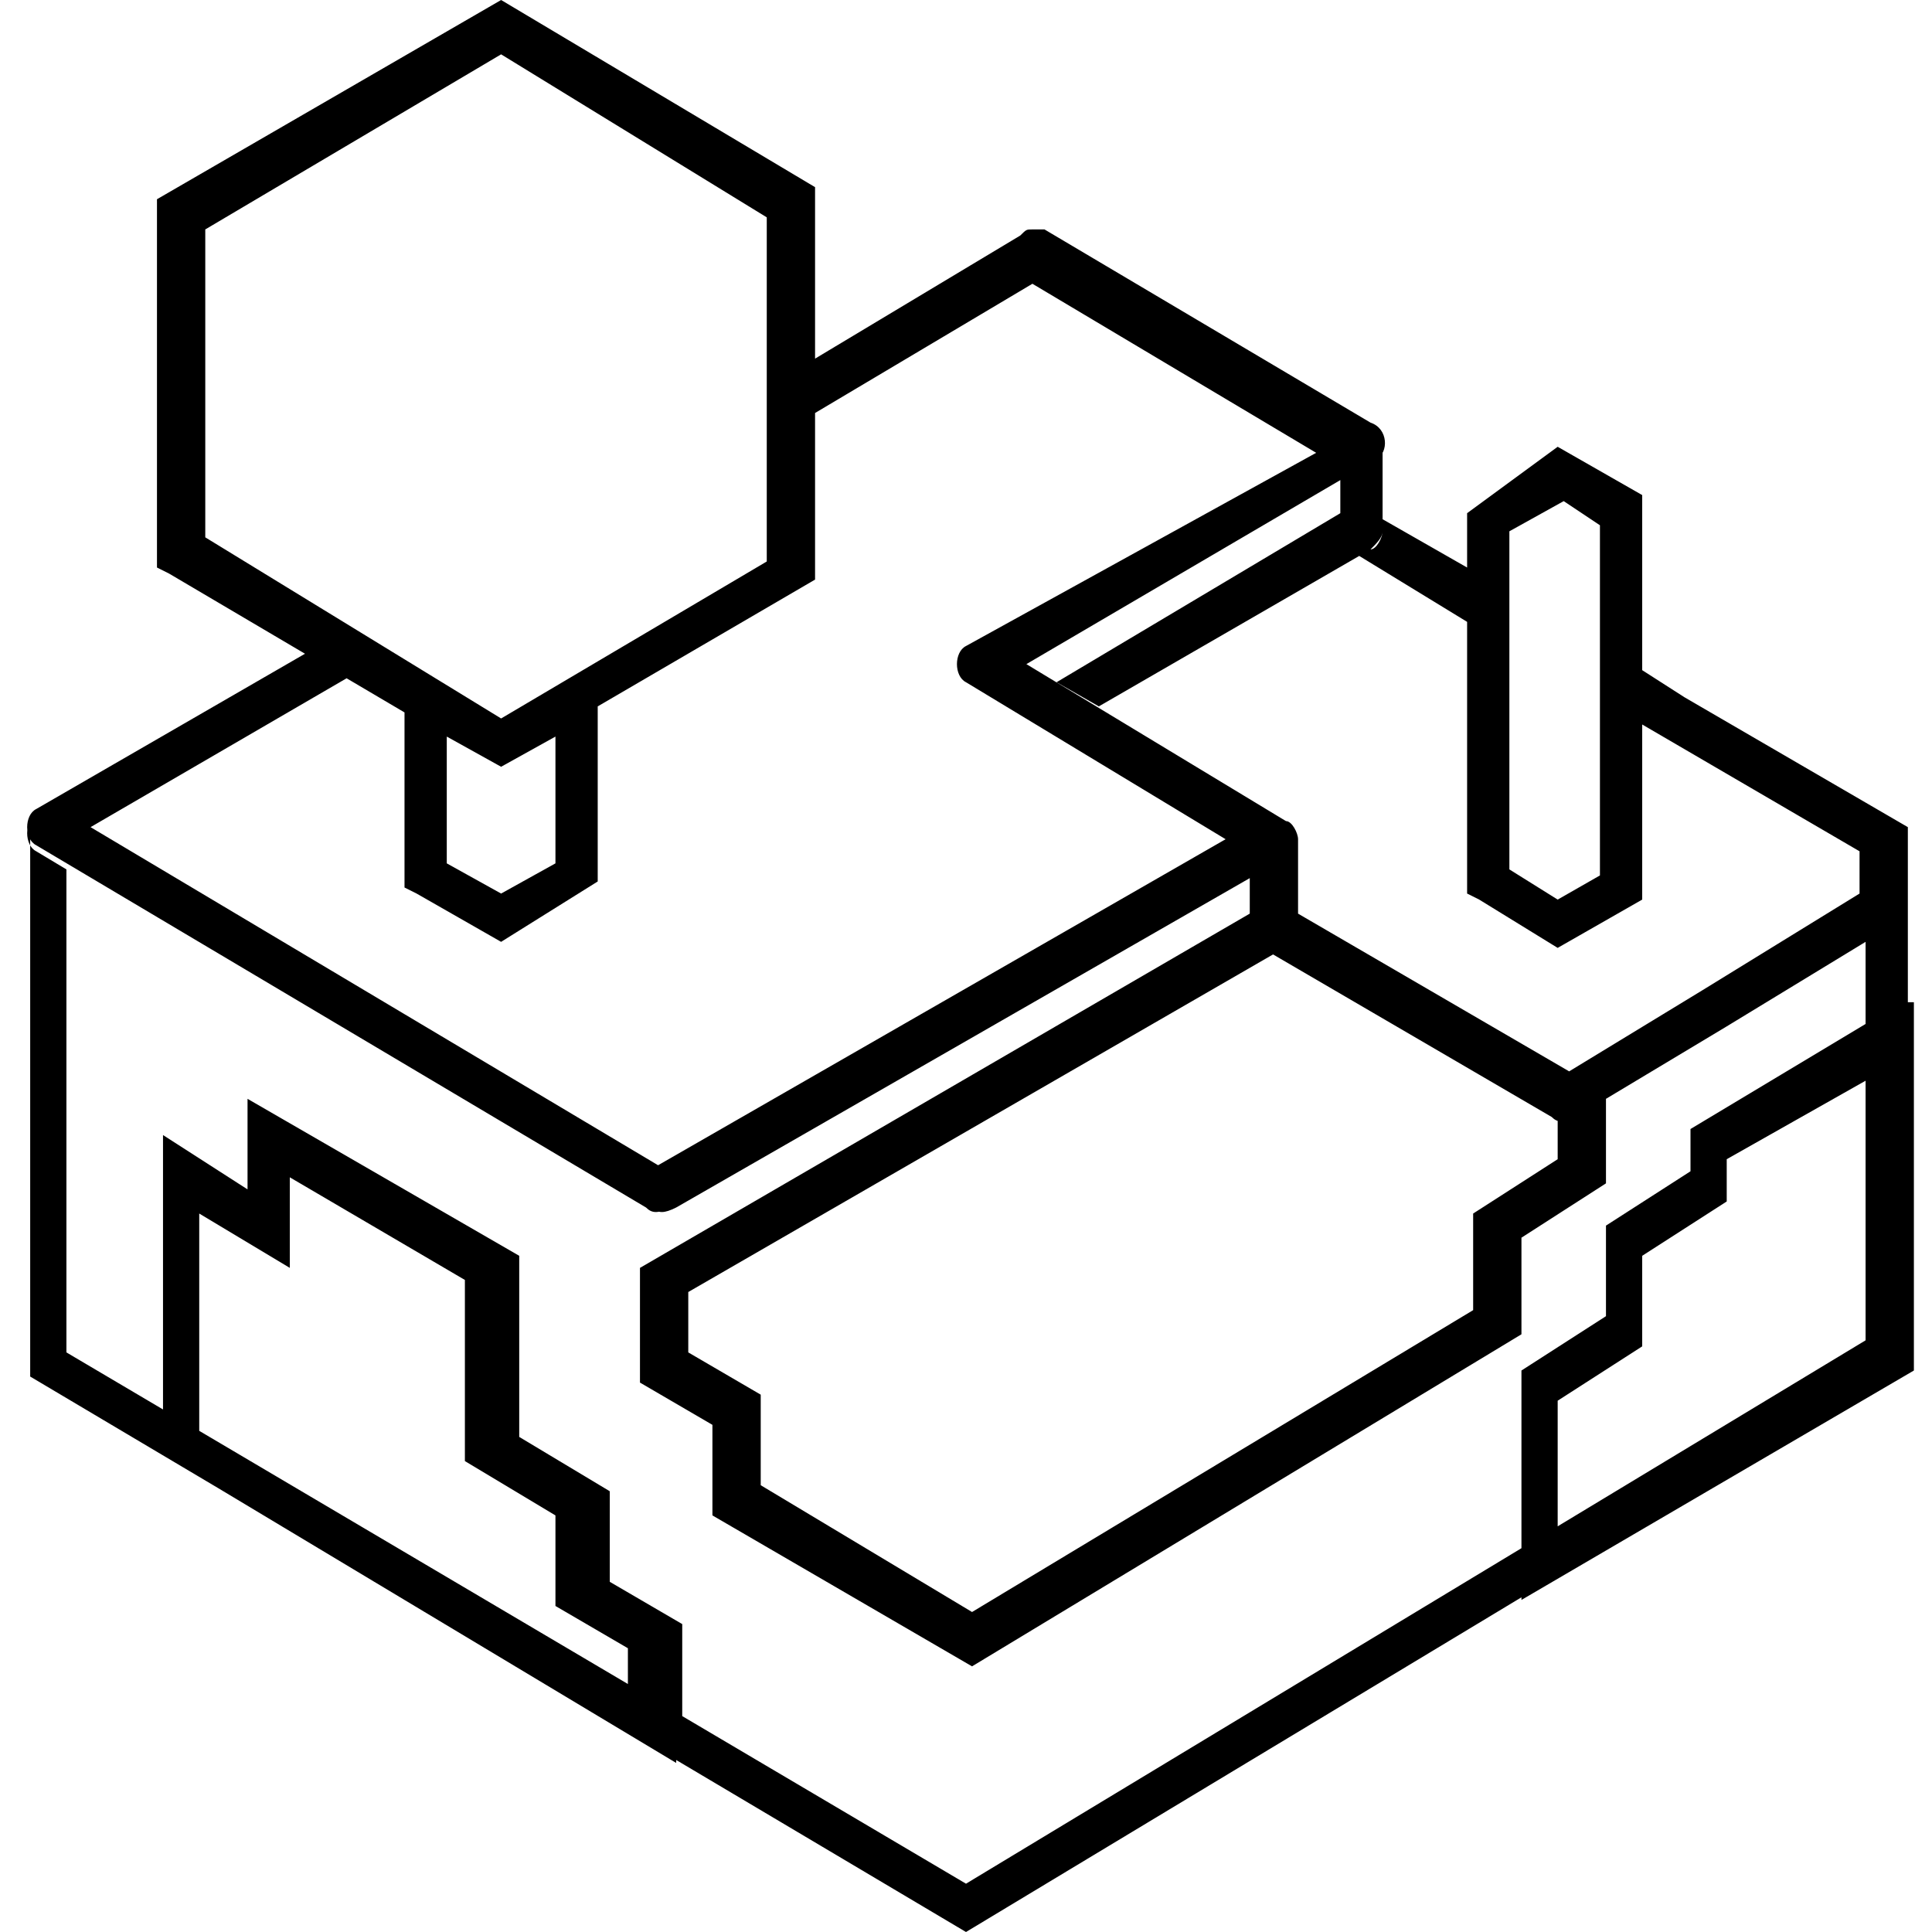<?xml version="1.0" encoding="utf-8"?>
<!-- Generator: Adobe Illustrator 22.1.0, SVG Export Plug-In . SVG Version: 6.00 Build 0)  -->
<svg version="1.1" id="Layer_1" xmlns="http://www.w3.org/2000/svg" xmlns:xlink="http://www.w3.org/1999/xlink" x="0px" y="0px"
	 viewBox="0 0 32 32" style="enable-background:new 0 0 32 32;" xml:space="preserve">
<title>minetest</title>
<path d="M31.6,16.6L28,18.7v0.7l-1.4,0.9v1.5l-1.4,0.9v3.8l6.5-3.8V16.6z M30.9,17.9v4.4l-5.1,3v-2.1l1.4-0.9v-1.5l1.4-0.9v-0.7
	L30.9,17.9z M25.8,7.4l-1.5,1.1v6.3l0.2,0.1l1.3,0.8l1.4-0.8V8.2L25.8,7.4z M25.9,8.3l0.6,0.4v5.8l-0.7,0.4l-0.8-0.5V8.8L25.9,8.3z
	 M8.3,0L2.6,3.3v6.1l0.2,0.1l3.9,2.3v2.9l0.2,0.1l1.4,0.8l1.6-1v-2.9l3.5-2.1V3.1L8.3,0z M8.3,0.9l4.4,2.7v5.7l-4.4,2.6L3.4,8.9V3.8
	L8.3,0.9z M9.2,12.2v2.1l-0.9,0.5l-0.9-0.5v-2.1l0.9,0.5L9.2,12.2z M21.1,14.9L10.6,21v1.9l1.2,0.7v1.5l4.3,2.5l9.1-5.5v-1.6
	l1.4-0.9v-1.5L21.1,14.9z M21.1,15.8l4.7,2.7v0.7l-1.4,0.9v1.6l-8.3,5l-3.5-2.1v-1.5l-1.2-0.7v-1L21.1,15.8z M17.1,3.8
	c-0.1,0-0.1,0-0.2,0.1l-3.5,2.1v0.9l3.7-2.2l4.7,2.8L16,10.7c-0.2,0.1-0.2,0.5,0,0.6l4.3,2.6l-9.4,5.4l-9.4-5.6l4.3-2.5l-0.7-0.4
	l-4.5,2.6c-0.2,0.1-0.2,0.5,0,0.6l10.1,6c0.1,0.1,0.2,0.1,0.4,0l10.1-5.8c0.2-0.1,0.2-0.5,0-0.6L17,11l5.8-3.4C23,7.5,23,7.1,22.7,7
	l-5.4-3.2C17.2,3.8,17.2,3.8,17.1,3.8L17.1,3.8z M22.9,7.3c0,0.1-0.1,0.2-0.2,0.3l-0.5,0.3v0.6l-4.7,2.8l0.7,0.4l4.5-2.6
	c0.1-0.1,0.2-0.2,0.2-0.3L22.9,7.3z M4.1,18.2v1.5l-1.4-0.9v5.3l8.5,5.1v-2.3l-1.2-0.7v-1.5l-1.5-0.9v-3L4.1,18.2z M4.8,19.5
	l2.9,1.7v3l1.5,0.9v1.5l1.2,0.7v0.6l-7.1-4.2v-3.6L4.8,21V19.5z M15.8,4.4l-2.4,1.4v0L15.8,4.4L15.8,4.4z M5.1,10.8l-4.6,2.7v9.3
	L16,32l15.6-9.4v-8.9l-4.3-2.5V12l3.6,2.1v8.1l-14.9,9L1.1,22.4v-8l-0.5-0.3c-0.2-0.1-0.2-0.5,0-0.6L5.1,10.8L5.1,10.8z M31.6,16.6
	L31,16.9L28,18.7v0.7l-1.4,0.9v1.5l-1.4,0.9v3.8l6.5-3.8V16.6z M30.9,17.9v4.4l-5.1,3v-2.1l1.4-0.9v-1.5l1.4-0.9v-0.7L30.9,17.9z
	 M25.8,7.4l-1.5,1.1v6.3l0.2,0.1l1.3,0.8l1.4-0.8V8.2L25.8,7.4z M25.9,8.3l0.6,0.4v5.8l-0.7,0.4l-0.8-0.5V8.8L25.9,8.3z M8.3,0
	L2.6,3.3v6.1l0.2,0.1l3.9,2.3v2.9l0.2,0.1l1.4,0.8l1.6-1v-2.9l3.6-2.1V3.1L8.3,0z M8.3,0.9l4.4,2.7v5.7l-4.4,2.6L3.4,8.9V3.8
	L8.3,0.9z M9.2,12.2v2.1l-0.9,0.5l-0.9-0.5v-2.1l0.9,0.5L9.2,12.2z M21.1,14.9L10.6,21v1.9l1.2,0.7v1.5l4.3,2.5l9.1-5.5v-1.6
	l1.4-0.9v-1.5L21.1,14.9z M21.1,15.8l4.7,2.7v0.7l-1.4,0.9v1.6l-8.3,5l-3.5-2.1v-1.5l-1.2-0.7v-1L21.1,15.8z M17.1,3.8
	c-0.1,0-0.1,0-0.2,0.1l-3.5,2.1v0.9l3.7-2.2l4.7,2.8L16,10.7c-0.2,0.1-0.2,0.5,0,0.6l4.3,2.6l-9.4,5.4l-9.4-5.6l4.3-2.5l-0.7-0.4
	l-4.4,2.6c-0.2,0.1-0.2,0.5,0,0.6l10.1,6c0.1,0.1,0.2,0.1,0.4,0l10.1-5.8c0.2-0.1,0.2-0.5,0-0.6L17,11l5.8-3.4C23,7.5,23,7.1,22.7,7
	l-5.4-3.2C17.2,3.8,17.2,3.8,17.1,3.8L17.1,3.8z M22.9,7.3c0,0.1-0.1,0.2-0.2,0.3l-0.5,0.3v0.6l-4.7,2.8l0.7,0.4l4.5-2.6
	c0.1-0.1,0.2-0.2,0.2-0.3L22.9,7.3z M22.9,8.6v0.2c0,0.1-0.1,0.3-0.2,0.3l-0.2,0.1l1.8,1.1V9.4L22.9,8.6z M27.2,11.1V12l3.6,2.1v0.7
	l-2.6,1.6l-2.3,1.4l-4.4-2.6v-1.3c0-0.1-0.1-0.3-0.2-0.3l-3.1-1.8l-0.7,0.4l3.2,1.9v1.3c0,0.1,0.1,0.3,0.2,0.3l4.8,2.8
	c0.1,0.1,0.2,0.1,0.4,0l2.5-1.5h0l2.3-1.4v1.2c0,0,0,0.1,0,0.1c0,0,0,0,0,0s0,0,0,0l0,0c0,0,0.1,0.1,0.1,0.1l0,0l0,0c0,0,0,0,0,0
	c0.1,0,0.1,0,0.2,0l0,0c0,0,0,0,0.1,0c0,0,0,0,0,0s0,0,0,0l0,0c0,0,0,0,0,0c0,0,0,0,0-0.1c0,0,0,0,0,0l0,0c0,0,0,0,0,0v-3
	c0-0.1-0.1-0.3-0.2-0.3L27.2,11.1z M4.1,18.2v1.5l-1.4-0.9v5.3l8.6,5.1v-2.3l-1.2-0.7v-1.5l-1.5-0.9v-3L4.1,18.2z M4.8,19.5l2.9,1.7
	v3l1.5,0.9v1.5l1.2,0.7v0.6l-7.1-4.2v-3.6L4.8,21L4.8,19.5z M15.8,4.4l-2.4,1.4v0L15.8,4.4L15.8,4.4z M5.1,10.8l-4.6,2.7v9.3L16,32
	l15.6-9.4v-8.9l-4.3-2.5V12l3.6,2.1v8.1l-14.9,9L1.1,22.4v-8l-0.5-0.3c-0.2-0.1-0.2-0.5,0-0.6L5.1,10.8L5.1,10.8z"/>
</svg>
